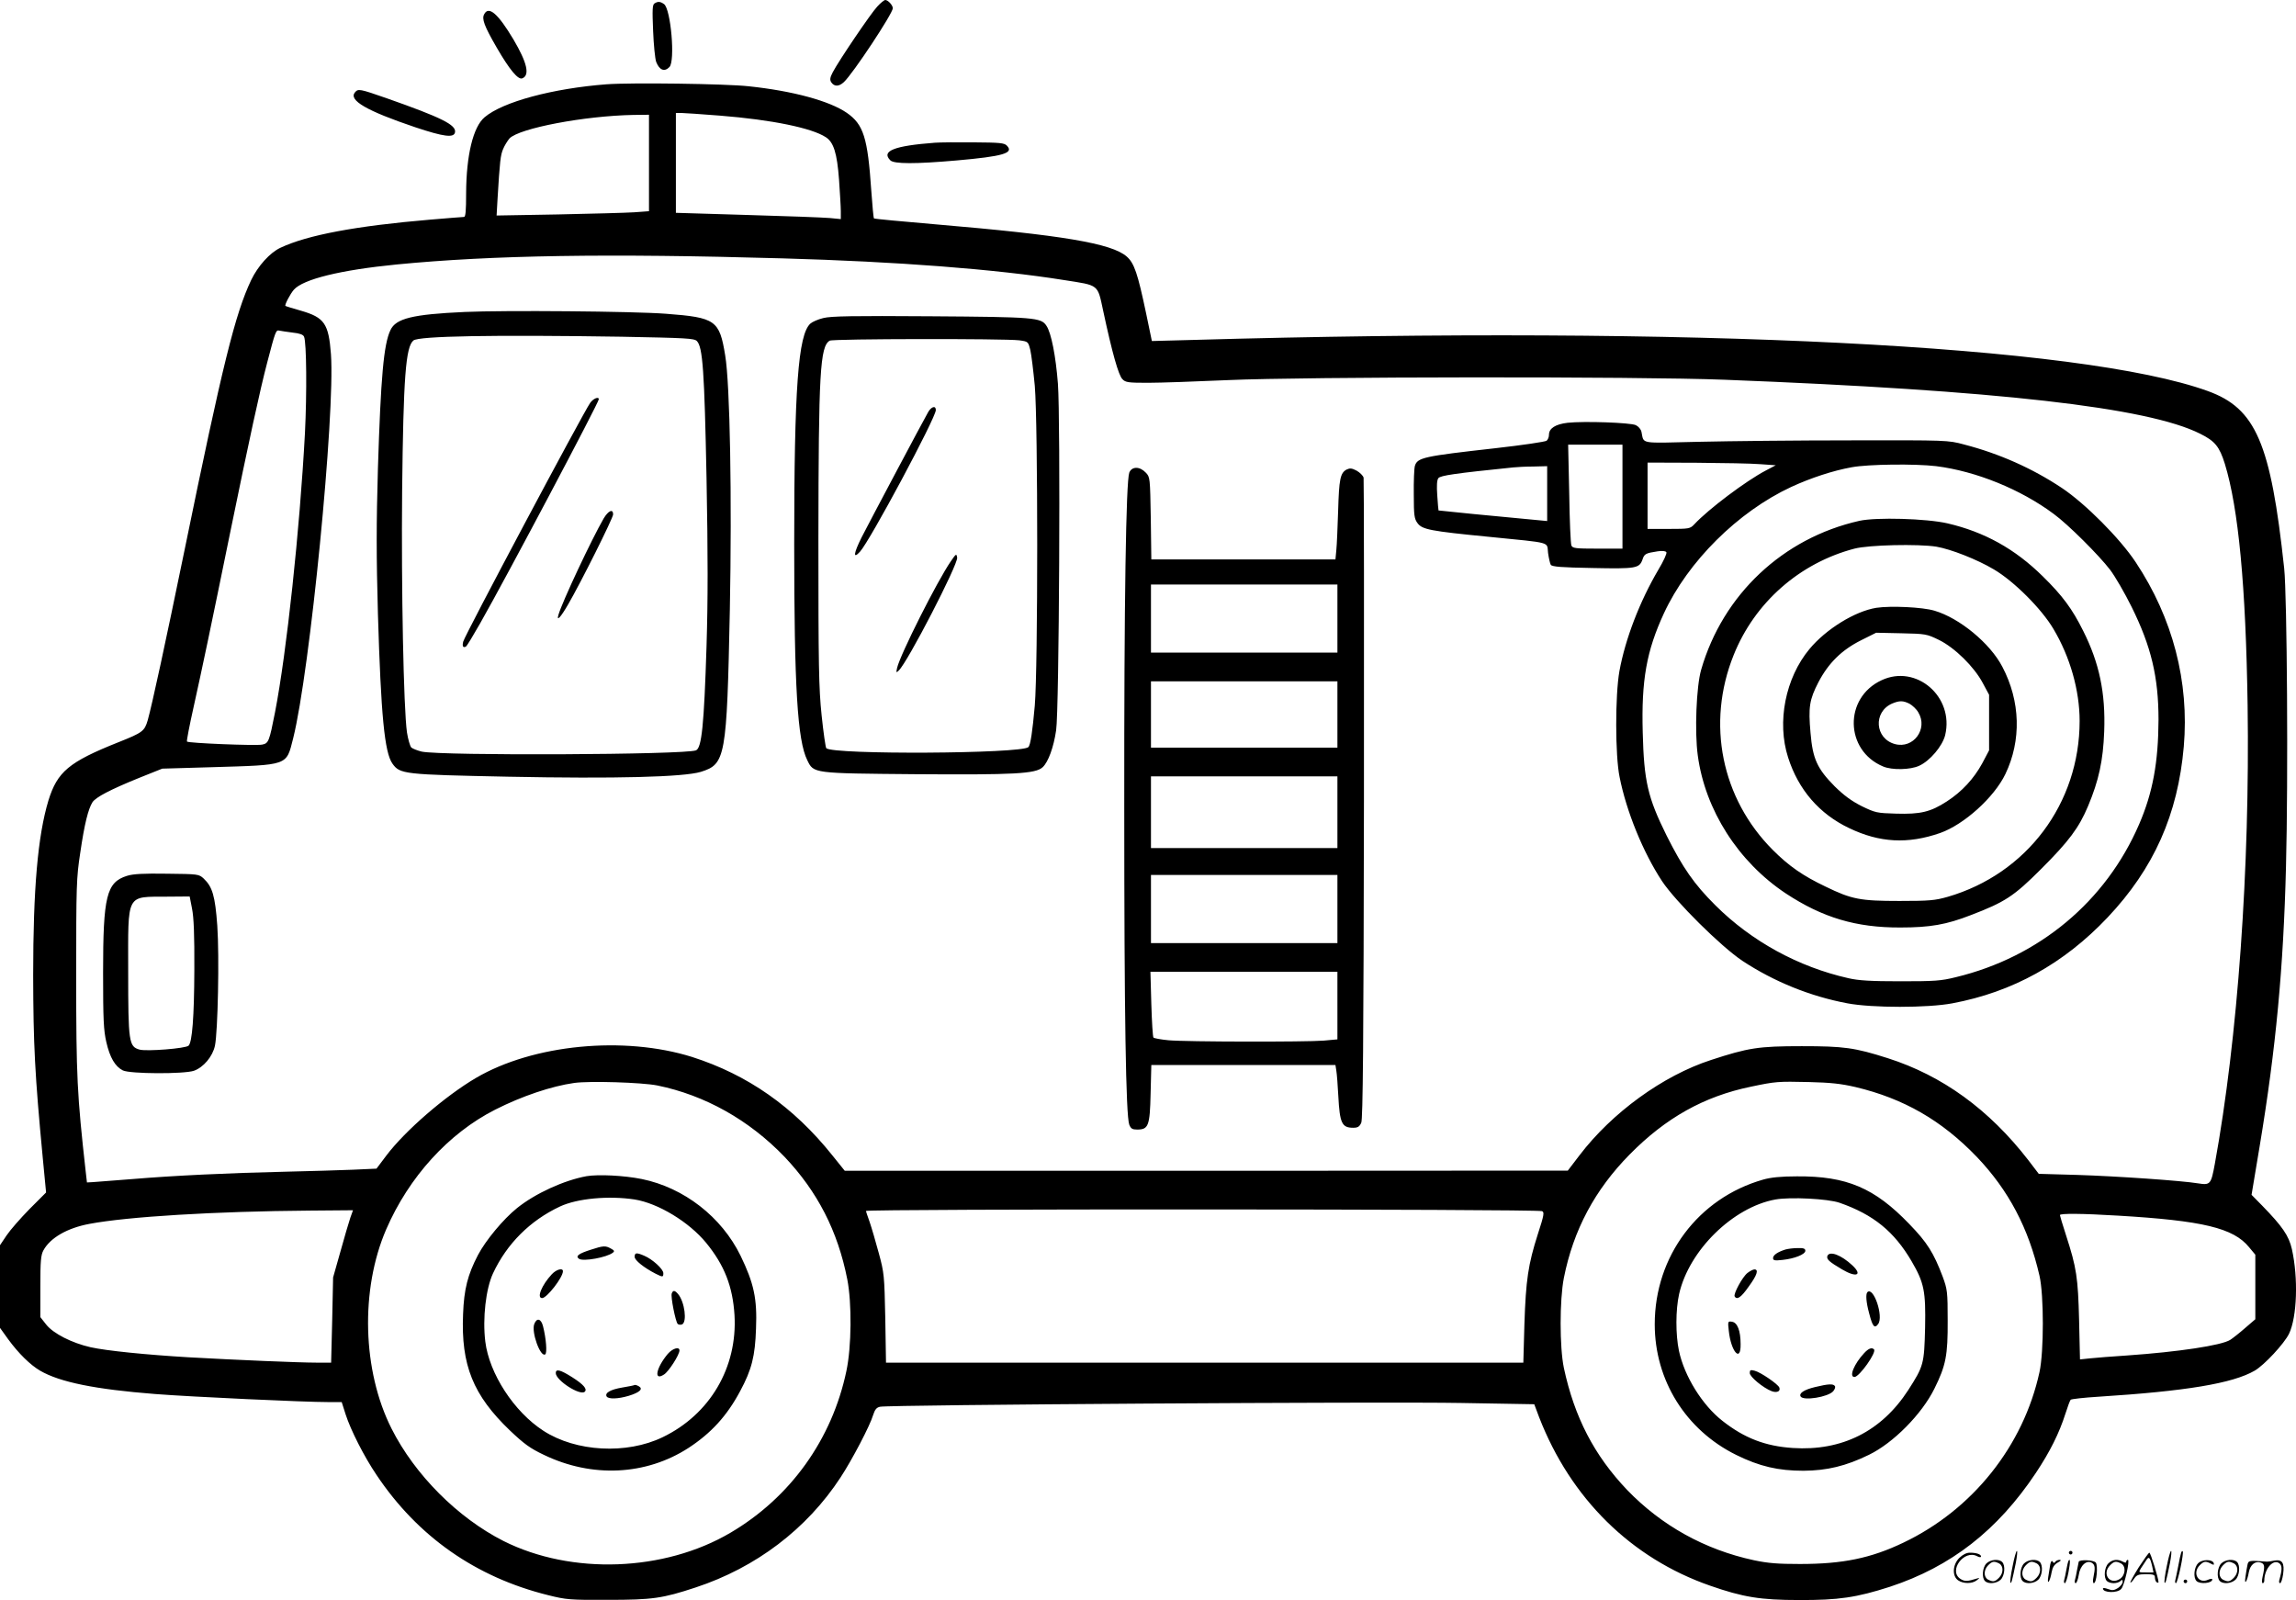 <?xml version="1.0" encoding="UTF-8"?>
<svg xmlns="http://www.w3.org/2000/svg" version="1.0" viewBox="0 0 1280.69 892.444" preserveAspectRatio="xMidYMid meet">
  <g transform="translate(0,893) scale(0.1,-0.1)" fill="#000000" stroke="none">
    <path d="M4893 8893 c-35 -37 -212 -298 -248 -366 -15 -29 -17 -41 -9 -55 17 -26 43 -26 71 0 50 46 273 383 273 412 0 17 -27 46 -42 46 -6 0 -26 -16 -45 -37z M3651 8911 c-12 -7 -13 -35 -8 -153 3 -78 11 -156 17 -173 18 -46 46 -58 74 -29 33 33 8 323 -30 351 -21 15 -34 16 -53 4z M2701 8851 c-15 -26 0 -66 70 -187 72 -124 119 -180 142 -171 44 17 27 88 -49 217 -86 144 -138 189 -163 141z M3385 8460 c-302 -23 -581 -98 -682 -184 -64 -54 -102 -212 -103 -423 0 -100 -3 -133 -12 -133 -7 0 -92 -7 -188 -15 -414 -35 -686 -86 -836 -157 -58 -27 -125 -101 -163 -180 -89 -188 -159 -468 -372 -1508 -106 -515 -181 -862 -205 -947 -18 -61 -28 -69 -164 -123 -276 -110 -340 -164 -390 -325 -59 -196 -85 -490 -85 -975 1 -387 9 -550 54 -1023 l18 -188 -92 -92 c-50 -51 -108 -117 -128 -147 l-37 -55 0 -230 0 -231 46 -64 c57 -78 123 -143 178 -175 110 -64 308 -104 641 -130 206 -16 832 -45 966 -45 l75 0 22 -69 c28 -87 103 -235 172 -337 230 -344 554 -571 958 -671 100 -25 121 -27 332 -26 250 0 305 8 490 69 337 111 620 326 808 613 65 99 165 290 182 348 10 31 19 43 39 47 47 11 2825 29 3242 21 l407 -7 27 -72 c176 -454 514 -787 954 -940 183 -64 281 -80 496 -80 220 -1 321 14 507 74 340 112 600 314 814 635 79 119 130 221 165 331 12 38 25 73 29 77 4 4 74 12 156 17 487 31 747 74 870 145 54 31 165 151 192 206 45 94 52 311 16 472 -17 75 -53 127 -166 243 l-59 60 45 270 c91 546 133 998 147 1559 13 490 6 1513 -10 1665 -75 699 -158 892 -426 989 -707 256 -2874 365 -5665 285 l-225 -6 -32 154 c-47 223 -66 280 -108 317 -84 74 -361 120 -1068 180 -186 16 -340 30 -342 33 -3 2 -9 72 -15 154 -20 296 -43 370 -137 435 -96 66 -300 122 -548 148 -126 14 -657 21 -790 11z m632 -175 c289 -23 511 -69 589 -120 44 -28 63 -89 74 -236 5 -74 10 -153 10 -177 l0 -44 -62 6 c-35 3 -242 11 -460 17 l-398 12 0 279 0 278 29 0 c16 0 114 -7 218 -15z m-397 -264 l0 -269 -82 -6 c-46 -3 -237 -8 -426 -12 l-342 -6 5 88 c13 219 17 248 31 282 8 20 25 47 36 60 55 57 419 126 691 131 l87 1 0 -269z m745 -532 c638 -18 1188 -60 1570 -121 198 -31 186 -21 219 -174 49 -229 85 -358 107 -379 17 -18 33 -20 142 -20 67 0 268 7 447 15 421 19 2286 21 2770 2 1519 -59 2360 -154 2652 -301 83 -41 108 -72 138 -168 76 -248 117 -679 127 -1348 13 -906 -55 -1857 -183 -2557 -21 -114 -25 -119 -94 -108 -91 15 -452 40 -676 47 l-212 6 -58 76 c-219 283 -480 472 -784 569 -185 59 -245 67 -480 67 -242 0 -298 -9 -506 -77 -268 -87 -553 -294 -734 -532 l-65 -85 -2017 -1 -2016 0 -70 87 c-216 270 -472 449 -782 548 -380 119 -886 70 -1205 -117 -172 -101 -396 -295 -500 -433 l-55 -73 -132 -6 c-73 -3 -241 -8 -373 -11 -318 -7 -628 -22 -855 -41 -102 -8 -201 -16 -220 -17 l-35 -2 -7 61 c-48 429 -53 530 -53 1084 0 515 1 553 23 696 23 158 44 242 68 280 19 28 99 70 259 135 l130 52 275 8 c433 13 416 7 455 160 94 375 235 1809 211 2144 -13 170 -36 204 -167 242 -46 13 -85 25 -87 27 -5 6 27 67 47 90 52 59 260 110 574 141 535 52 1177 62 2152 34z m-2733 -414 c39 -4 59 -11 64 -23 14 -32 16 -316 5 -537 -29 -541 -102 -1223 -167 -1558 -32 -163 -36 -173 -72 -180 -33 -7 -411 8 -419 17 -3 3 14 90 37 193 49 221 91 420 206 983 102 497 164 785 205 940 45 172 48 181 67 176 10 -2 42 -7 74 -11z m2034 -4199 c266 -54 513 -193 710 -398 184 -194 297 -414 350 -683 26 -133 24 -377 -5 -512 -80 -381 -312 -705 -647 -902 -369 -217 -886 -236 -1265 -46 -255 129 -495 369 -625 627 -163 323 -175 775 -30 1111 127 293 348 536 608 668 150 76 314 131 441 149 86 12 377 3 463 -14z m6684 -9 c269 -64 481 -186 677 -390 177 -186 288 -396 349 -662 25 -109 25 -423 0 -538 -90 -412 -373 -767 -759 -951 -182 -87 -338 -119 -577 -119 -122 0 -177 4 -257 21 -274 59 -515 193 -707 392 -183 192 -294 405 -353 681 -24 115 -24 379 0 501 53 268 173 492 367 689 202 205 415 324 676 378 138 29 150 30 324 26 121 -3 178 -9 260 -28z m-1749 -692 c14 -5 12 -21 -23 -128 -54 -169 -67 -256 -75 -503 l-6 -214 -1777 0 -1778 0 -4 248 c-5 237 -6 252 -36 362 -17 63 -40 142 -51 174 -12 33 -21 61 -21 62 0 12 3741 11 3771 -1z m-6647 -37 c-8 -24 -33 -108 -55 -188 l-41 -145 -5 -237 -6 -238 -81 0 c-95 0 -451 15 -716 30 -234 14 -455 36 -545 56 -105 24 -207 76 -247 126 l-33 42 0 171 c0 142 3 175 17 201 38 70 133 125 257 148 211 40 700 70 1228 74 l242 2 -15 -42z m9859 12 c474 -28 645 -69 732 -176 l35 -42 0 -180 0 -180 -57 -49 c-32 -28 -69 -57 -83 -66 -49 -31 -289 -67 -575 -87 -82 -5 -175 -13 -206 -16 l-57 -6 -5 219 c-6 237 -14 292 -73 474 -19 58 -34 109 -34 112 0 10 125 9 323 -3z M2591 7190 c-289 -13 -383 -36 -413 -101 -38 -79 -54 -264 -70 -772 -9 -309 -9 -489 0 -810 17 -568 37 -774 81 -836 42 -59 62 -61 646 -73 598 -12 978 -2 1074 27 138 43 145 78 162 905 12 624 1 1258 -26 1418 -32 196 -53 211 -330 232 -181 14 -902 20 -1124 10z m876 -138 c362 -7 404 -9 420 -24 33 -34 42 -165 54 -766 8 -434 8 -672 0 -935 -14 -443 -27 -569 -59 -582 -63 -25 -1418 -31 -1530 -7 -24 6 -50 16 -58 23 -7 8 -18 46 -24 84 -19 135 -32 803 -27 1345 7 638 20 805 63 841 30 25 448 32 1161 21z M3292 6683 c-41 -59 -699 -1295 -708 -1331 -7 -26 -1 -37 15 -28 6 4 41 62 79 129 155 273 662 1232 662 1250 0 17 -31 4 -48 -20z M3367 6038 c-66 -114 -230 -462 -252 -537 -12 -40 12 -15 54 58 69 118 251 482 251 502 0 33 -27 21 -53 -23z M4592 7156 c-29 -7 -61 -21 -72 -31 -68 -62 -90 -359 -90 -1231 0 -794 18 -1094 73 -1204 36 -74 29 -73 602 -78 552 -4 672 2 711 39 31 29 61 110 75 206 17 110 25 1736 10 1933 -12 154 -37 283 -64 323 -30 46 -64 49 -647 53 -429 3 -556 1 -598 -10z m1093 -124 c50 -7 50 -7 62 -54 6 -26 17 -116 25 -200 18 -211 18 -1569 0 -1783 -13 -146 -24 -221 -36 -232 -37 -37 -1091 -43 -1127 -6 -4 4 -16 87 -26 183 -16 154 -18 274 -18 985 1 926 9 1073 63 1105 19 11 975 12 1057 2z M5178 6633 c-31 -54 -326 -610 -372 -700 -45 -90 -49 -124 -9 -80 56 61 423 747 423 790 0 26 -24 20 -42 -10z M5304 5800 c-76 -110 -282 -519 -300 -595 -6 -27 -5 -29 9 -15 50 47 331 592 326 630 -4 24 -6 22 -35 -20z M8744 6572 c-68 -8 -104 -31 -104 -67 0 -13 -6 -27 -13 -33 -7 -6 -136 -25 -287 -42 -401 -45 -434 -52 -448 -99 -4 -14 -7 -86 -6 -159 0 -117 3 -136 21 -160 26 -35 69 -44 398 -76 359 -36 322 -26 330 -90 4 -29 11 -59 15 -66 7 -11 60 -15 233 -18 244 -5 261 -2 279 48 10 31 18 35 84 45 27 4 44 2 49 -5 4 -6 -16 -50 -45 -98 -104 -177 -184 -385 -217 -565 -24 -134 -24 -471 1 -591 38 -192 131 -420 237 -581 76 -114 327 -363 448 -444 176 -116 378 -198 586 -237 137 -26 448 -26 585 0 336 63 622 221 866 479 258 273 392 574 425 953 31 361 -61 716 -268 1028 -88 133 -282 328 -413 415 -164 109 -348 191 -545 242 -89 24 -94 24 -630 23 -297 0 -678 -4 -847 -8 -339 -8 -307 -14 -322 55 -3 15 -17 31 -32 38 -31 14 -289 23 -380 13z m306 -412 l0 -290 -139 0 c-123 0 -140 2 -146 18 -4 9 -10 140 -12 290 l-6 272 152 0 151 0 0 -290z m770 181 l85 -6 -55 -29 c-111 -58 -321 -216 -399 -300 -24 -25 -28 -26 -143 -26 l-118 0 0 185 0 185 273 -1 c149 -1 310 -4 357 -8z m980 -11 c222 -28 471 -129 655 -266 81 -59 253 -231 315 -312 28 -37 82 -130 120 -207 109 -220 150 -391 150 -629 -1 -238 -32 -407 -108 -583 -186 -431 -558 -741 -1022 -853 -84 -21 -119 -23 -310 -23 -163 0 -233 4 -289 17 -280 63 -541 206 -742 406 -120 119 -183 211 -273 390 -105 212 -126 302 -133 575 -8 291 21 454 118 664 134 289 412 566 710 705 111 51 233 91 338 110 92 17 354 20 471 6z m-2170 -153 l0 -153 -32 3 c-241 22 -573 55 -574 56 -1 1 -4 39 -7 83 -4 56 -2 86 6 97 11 15 94 27 417 60 19 2 70 5 113 5 l77 2 0 -153z M10371 6025 c-426 -96 -761 -411 -882 -830 -27 -92 -37 -346 -19 -478 41 -305 226 -594 491 -770 205 -135 392 -191 639 -190 166 0 257 16 393 69 191 73 240 105 393 258 155 155 210 229 261 350 60 143 84 254 90 416 8 215 -27 382 -117 561 -61 123 -116 197 -225 304 -156 154 -326 248 -532 296 -117 27 -398 35 -492 14z m430 -144 c81 -14 227 -71 321 -127 112 -66 266 -220 332 -332 93 -156 146 -343 146 -513 0 -460 -295 -853 -736 -981 -70 -20 -101 -23 -269 -23 -219 0 -266 9 -412 80 -126 60 -204 114 -294 204 -287 287 -372 706 -219 1087 117 293 368 514 674 594 80 21 355 27 457 11z M10466 5540 c-119 -19 -281 -119 -373 -230 -134 -161 -183 -407 -119 -605 57 -179 174 -315 341 -394 169 -81 326 -90 507 -27 133 47 301 198 364 329 90 188 84 406 -17 598 -68 131 -239 272 -379 313 -67 20 -243 28 -324 16z m349 -179 c88 -43 197 -150 245 -241 l35 -65 0 -155 0 -155 -38 -72 c-47 -86 -113 -158 -198 -213 -91 -59 -147 -72 -283 -68 -107 3 -116 5 -192 42 -57 29 -98 59 -150 110 -98 99 -123 154 -135 298 -13 145 -6 186 44 283 56 107 130 180 238 234 l84 42 140 -3 c137 -3 142 -4 210 -37z M10495 5136 c-211 -98 -205 -392 9 -481 49 -21 152 -19 201 4 60 27 130 110 145 171 51 214 -161 397 -355 306z m156 -131 c16 -9 39 -30 49 -48 56 -92 -27 -205 -130 -177 -112 30 -123 179 -16 226 41 17 61 17 97 -1z M6299 6294 c-18 -50 -29 -709 -28 -1869 0 -1155 9 -1717 28 -1768 9 -22 17 -27 44 -27 63 0 71 20 75 201 l4 159 514 0 513 0 5 -32 c3 -18 8 -81 11 -141 8 -152 20 -177 83 -177 26 0 35 6 45 28 9 21 13 428 15 1802 1 976 0 1784 -2 1796 -3 11 -21 29 -39 39 -27 14 -37 15 -56 6 -35 -19 -42 -53 -47 -230 -3 -91 -7 -190 -10 -218 l-5 -53 -514 0 -513 0 -3 229 c-4 227 -4 230 -28 255 -34 36 -78 35 -92 0z m1161 -814 l0 -190 -520 0 -520 0 0 190 0 190 520 0 520 0 0 -190z m0 -535 l0 -185 -520 0 -520 0 0 185 0 185 520 0 520 0 0 -185z m0 -545 l0 -200 -520 0 -520 0 0 200 0 200 520 0 520 0 0 -200z m0 -540 l0 -190 -520 0 -520 0 0 190 0 190 520 0 520 0 0 -190z m0 -539 l0 -188 -77 -7 c-100 -8 -766 -7 -865 2 -42 4 -80 11 -84 15 -4 4 -9 88 -12 187 l-5 180 522 0 521 0 0 -189z M708 4045 c-114 -36 -133 -113 -133 -540 0 -264 3 -321 18 -387 20 -87 49 -136 92 -158 40 -20 342 -21 397 -2 53 19 104 79 117 140 16 78 25 497 13 669 -12 166 -27 217 -76 263 -27 25 -31 25 -204 27 -133 2 -189 -1 -224 -12z m363 -182 c10 -49 14 -147 13 -343 -1 -263 -12 -402 -32 -422 -16 -16 -235 -33 -274 -22 -59 17 -63 41 -63 436 0 443 -15 415 221 417 l122 1 13 -67z M3272 2370 c-126 -23 -286 -96 -388 -178 -77 -62 -175 -180 -218 -262 -57 -109 -78 -190 -83 -330 -12 -284 56 -452 262 -649 78 -74 112 -99 188 -135 269 -130 570 -115 807 38 127 83 215 179 289 318 64 119 83 194 88 348 7 167 -12 253 -86 406 -106 217 -316 380 -551 428 -99 20 -242 27 -308 16z m268 -130 c131 -21 303 -125 399 -242 102 -125 148 -243 158 -403 17 -292 -137 -554 -401 -681 -201 -97 -483 -82 -665 36 -164 106 -302 319 -324 497 -16 130 3 295 43 381 77 165 207 295 374 373 96 45 271 61 416 39z M3296 1960 c-69 -22 -88 -36 -66 -51 24 -16 155 8 188 34 11 8 9 13 -10 23 -30 17 -42 17 -112 -6z M3540 1920 c0 -19 51 -60 117 -94 40 -20 43 -20 43 3 0 23 -61 78 -106 97 -44 19 -54 18 -54 -6z M3078 1823 c-56 -60 -86 -133 -54 -133 26 0 116 115 116 150 0 20 -37 10 -62 -17z M3747 1716 c-7 -17 21 -157 33 -170 5 -5 16 -6 24 -3 30 12 15 127 -22 170 -18 21 -28 22 -35 3z M2980 1545 c-17 -44 34 -186 61 -169 12 7 5 90 -12 157 -11 43 -35 49 -49 12z M3725 1379 c-66 -79 -80 -154 -21 -115 26 16 86 110 86 134 0 23 -38 12 -65 -19z M3100 1272 c0 -41 137 -129 162 -104 15 15 -8 41 -71 81 -65 41 -91 48 -91 23z M3539 1205 c-3 -2 -33 -8 -69 -14 -65 -11 -98 -30 -86 -50 10 -15 63 -14 123 4 62 19 83 39 55 54 -11 6 -21 8 -23 6z M9835 2351 c-362 -103 -605 -427 -605 -807 0 -312 173 -590 455 -729 130 -64 234 -88 375 -88 131 1 236 26 365 89 136 66 295 227 365 369 64 129 75 185 74 380 0 161 -2 174 -28 245 -50 132 -86 190 -186 293 -194 202 -350 268 -627 266 -89 0 -146 -6 -188 -18z m425 -129 c190 -66 306 -161 403 -327 70 -120 79 -167 75 -370 -5 -203 -8 -214 -94 -348 -149 -230 -370 -341 -644 -323 -153 10 -270 55 -392 151 -113 88 -213 250 -243 391 -19 91 -19 228 1 317 55 243 300 484 537 527 84 15 293 4 357 -18z M9959 1961 c-44 -14 -69 -31 -69 -48 0 -13 9 -15 53 -10 67 7 127 31 127 51 0 12 -10 16 -42 15 -24 0 -55 -4 -69 -8z M10193 1925 c-6 -18 9 -32 82 -75 79 -47 116 -33 58 22 -63 59 -128 83 -140 53z M9747 1830 c-28 -22 -80 -118 -71 -131 13 -21 36 -5 78 55 47 64 57 96 32 96 -7 0 -25 -9 -39 -20z M10416 1723 c-10 -11 -7 -56 10 -118 19 -74 30 -87 50 -60 32 42 -26 212 -60 178z M9643 1508 c12 -117 68 -180 66 -75 0 75 -18 121 -48 125 -23 4 -24 2 -18 -50z M10398 1383 c-56 -60 -86 -133 -54 -133 27 0 125 138 109 154 -12 12 -30 6 -55 -21z M9760 1272 c0 -21 75 -83 122 -101 29 -11 51 -1 43 20 -7 19 -105 86 -138 94 -23 6 -27 4 -27 -13z M10125 1194 c-63 -15 -92 -35 -81 -53 16 -25 152 -3 181 29 9 10 14 24 10 29 -8 14 -36 13 -110 -5z M1980 8415 c-37 -44 64 -103 337 -195 159 -53 215 -60 221 -28 8 41 -74 82 -381 190 -152 53 -159 54 -177 33z M5215 8134 c-227 -17 -301 -46 -249 -98 20 -21 140 -21 369 -1 261 23 323 41 281 83 -14 15 -41 17 -184 18 -92 1 -189 0 -217 -2z M11226 194 c-10 -47 -15 -88 -12 -91 5 -6 9 7 30 110 7 37 10 67 6 67 -4 0 -15 -39 -24 -86z M11540 270 c0 -5 5 -10 10 -10 6 0 10 5 10 10 0 6 -4 10 -10 10 -5 0 -10 -4 -10 -10z M12086 194 c-10 -47 -15 -88 -12 -91 5 -6 9 7 30 110 7 37 10 67 6 67 -4 0 -15 -39 -24 -86z M12166 269 c-3 -8 -10 -41 -16 -74 -6 -33 -14 -68 -16 -77 -3 -10 -1 -18 3 -18 10 0 46 171 38 178 -2 3 -7 -1 -9 -9z M10929 241 c-38 -38 -41 -101 -7 -125 29 -20 79 -20 104 0 18 14 18 15 1 10 -53 -17 -69 -17 -92 -2 -69 45 21 166 94 126 12 -6 21 -7 21 -1 0 12 -25 21 -62 21 -19 0 -39 -10 -59 -29z M11930 189 c-28 -45 -49 -83 -47 -85 2 -3 12 7 21 21 14 21 24 25 66 25 43 0 50 -3 50 -19 0 -11 5 -23 10 -26 6 -3 10 -3 10 1 0 20 -44 164 -51 164 -4 0 -30 -37 -59 -81z m75 4 l7 -33 -42 0 c-42 0 -42 0 -28 23 8 12 21 32 29 44 15 25 22 18 34 -34z M11080 210 c-22 -22 -27 -79 -8 -98 19 -19 66 -14 88 8 22 22 27 79 8 98 -19 19 -66 14 -88 -8z m71 0 c25 -14 25 -54 -1 -80 -23 -23 -33 -24 -61 -10 -25 14 -25 54 1 80 23 23 33 24 61 10z M11290 210 c-22 -22 -27 -79 -8 -98 19 -19 66 -14 88 8 22 22 27 79 8 98 -19 19 -66 14 -88 -8z m71 0 c25 -14 25 -54 -1 -80 -23 -23 -33 -24 -61 -10 -25 14 -25 54 1 80 23 23 33 24 61 10z M11436 204 c-3 -16 -8 -47 -11 -69 -8 -51 10 -26 19 27 5 27 15 42 34 53 18 10 22 14 10 15 -9 0 -20 -5 -24 -11 -5 -8 -9 -8 -14 1 -5 8 -10 3 -14 -16z M11537 223 c-2 -4 -7 -26 -11 -48 -4 -22 -9 -48 -12 -57 -3 -10 -1 -18 4 -18 4 0 14 28 20 62 11 58 10 81 -1 61z M11595 220 c-1 -3 -5 -23 -9 -45 -4 -22 -9 -48 -12 -57 -3 -10 -1 -18 4 -18 5 0 13 20 17 45 7 53 44 87 74 68 17 -11 19 -28 8 -80 -4 -18 -3 -33 2 -33 16 0 24 99 11 115 -12 14 -87 18 -95 5z M11760 210 c-22 -22 -27 -79 -8 -98 7 -7 24 -12 38 -12 14 0 31 5 38 12 9 9 12 8 12 -5 0 -9 -12 -24 -26 -34 -21 -13 -32 -15 -55 -6 -16 6 -29 8 -29 3 0 -24 81 -27 102 -2 18 19 50 162 37 162 -5 0 -9 -5 -9 -10 0 -7 -6 -7 -19 0 -30 16 -59 12 -81 -10z m71 0 c29 -16 25 -65 -6 -86 -56 -37 -103 28 -55 76 23 23 33 24 61 10z M12261 211 c-23 -23 -28 -80 -9 -99 19 -19 88 -13 88 9 0 5 -11 4 -24 -2 -54 -25 -89 38 -46 81 23 23 33 24 62 9 16 -9 19 -8 16 3 -8 22 -64 22 -87 -1z M12390 210 c-22 -22 -27 -79 -8 -98 19 -19 66 -14 88 8 22 22 27 79 8 98 -19 19 -66 14 -88 -8z m71 0 c25 -14 25 -54 -1 -80 -23 -23 -33 -24 -61 -10 -25 14 -25 54 1 80 23 23 33 24 61 10z M12536 201 c-3 -14 -8 -44 -11 -66 -8 -51 10 -26 19 27 8 41 35 63 66 53 22 -7 24 -21 11 -77 -5 -22 -5 -38 0 -38 5 0 9 6 9 13 0 68 51 125 85 97 15 -13 15 -35 -1 -92 -3 -10 -1 -18 4 -18 6 0 13 23 17 50 9 63 -5 84 -49 76 -17 -4 -35 -6 -41 -6 -101 8 -104 7 -109 -19z M12180 110 c0 -5 5 -10 10 -10 6 0 10 5 10 10 0 6 -4 10 -10 10 -5 0 -10 -4 -10 -10z"></path>
  </g>
</svg>
